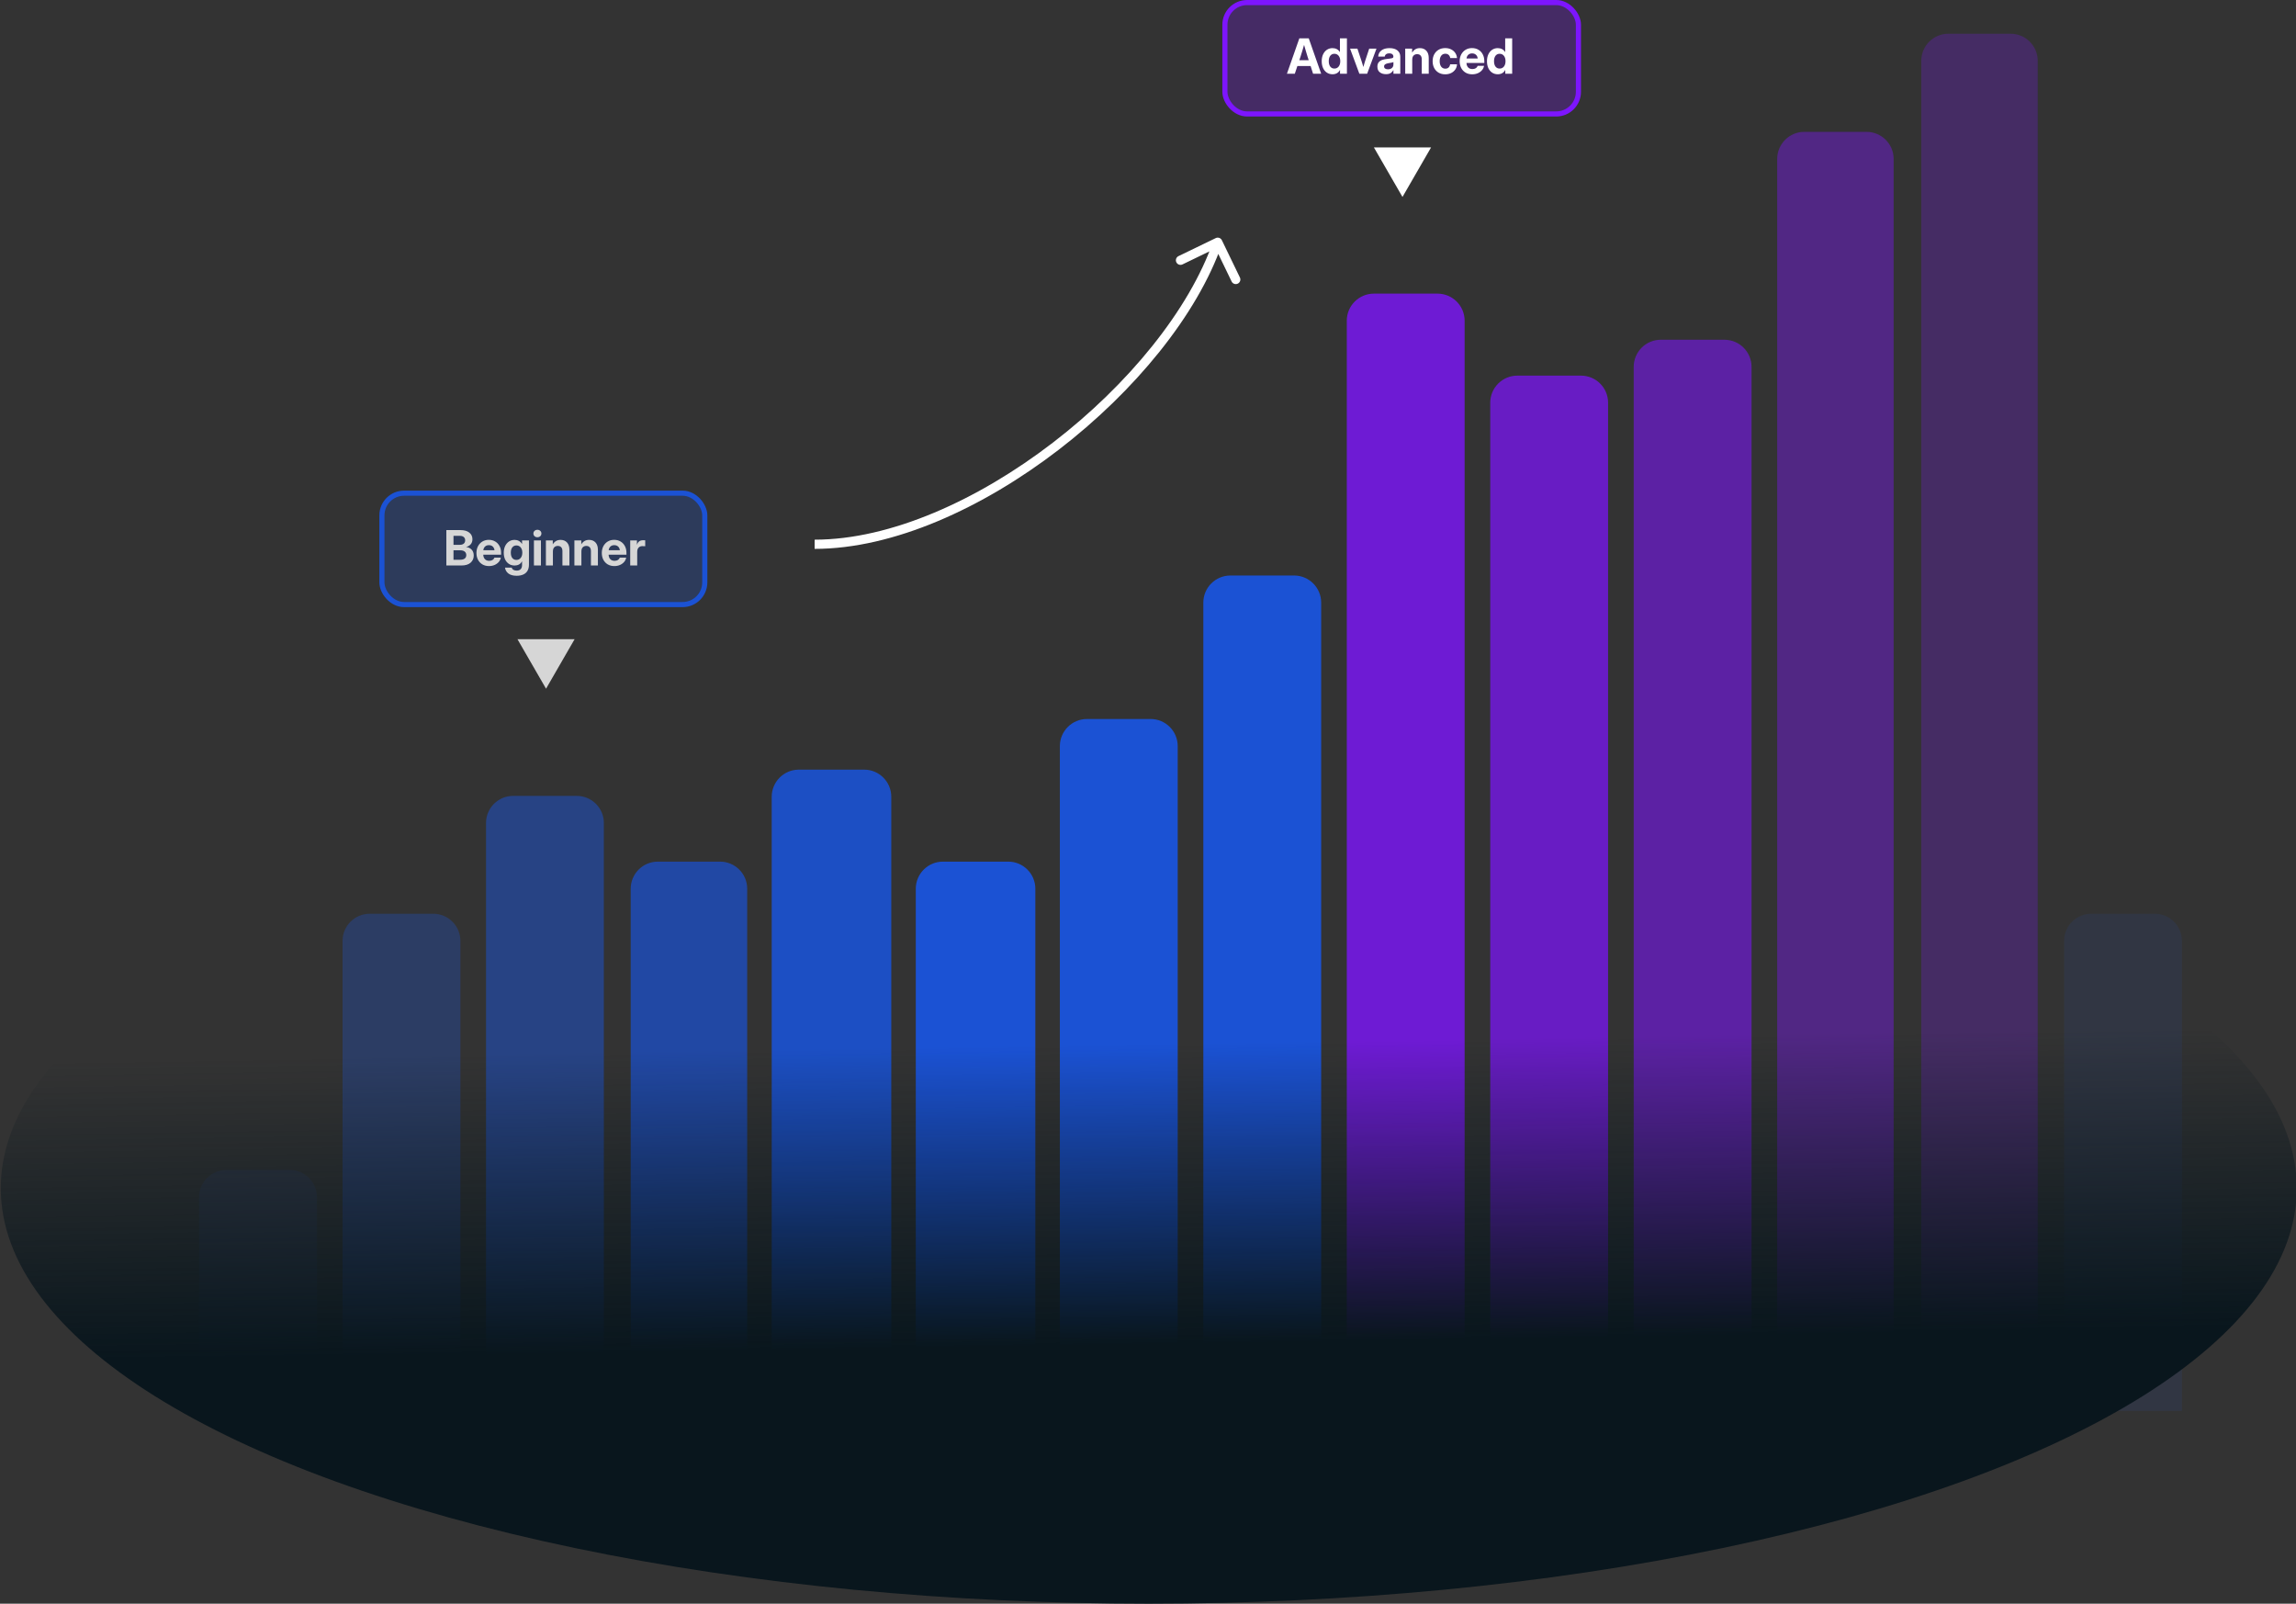 <svg width="749" height="523" viewBox="0 0 749 523" fill="none" xmlns="http://www.w3.org/2000/svg">
<rect x="0" y="0" width="749" height="523" fill="#333333" stroke="none"/>
<g opacity="0.8">
<path opacity="0.1" d="M64.951 390.416C64.951 385.53 68.912 381.569 73.797 381.569H94.547C99.433 381.569 103.394 385.53 103.394 390.416V460.126H64.951V390.416Z" fill="#155AFD"/>
<path opacity="0.3" d="M111.751 306.845C111.751 301.959 115.712 297.999 120.597 297.999H141.347C146.233 297.999 150.193 301.959 150.193 306.845V460.126H111.751V306.845Z" fill="#155AFD"/>
<path opacity="0.5" d="M158.55 268.403C158.55 263.517 162.511 259.557 167.396 259.557H188.147C193.032 259.557 196.993 263.517 196.993 268.403V460.126H158.55V268.403Z" fill="#155AFD"/>
<path opacity="0.7" d="M205.75 289.846C205.75 284.961 209.711 281 214.596 281H234.904C239.789 281 243.75 284.961 243.75 289.846V460H205.75V289.846Z" fill="#155AFD"/>
<path opacity="0.9" d="M251.75 259.846C251.75 254.961 255.711 251 260.596 251H281.904C286.789 251 290.75 254.961 290.75 259.846V460H251.75V259.846Z" fill="#155AFD"/>
<path d="M298.75 289.846C298.75 284.961 302.711 281 307.596 281H328.904C333.789 281 337.75 284.961 337.75 289.846V460H298.75V289.846Z" fill="#155AFD"/>
<path d="M345.748 243.331C345.748 238.446 349.709 234.485 354.594 234.485H375.344C380.23 234.485 384.19 238.446 384.19 243.331V460.126H345.748V243.331Z" fill="#155AFD"/>
<path d="M392.548 196.532C392.548 191.646 396.508 187.686 401.394 187.686H422.144C427.03 187.686 430.99 191.646 430.99 196.532V460.126H392.548V196.532Z" fill="#155AFD"/>
<path d="M439.347 104.604C439.347 99.719 443.308 95.758 448.193 95.758H468.943C473.829 95.758 477.79 99.719 477.79 104.604V460.126H439.347V104.604Z" fill="#7D15FD"/>
<path opacity="0.9" d="M486.147 131.347C486.147 126.461 490.108 122.501 494.993 122.501H515.743C520.629 122.501 524.589 126.461 524.589 131.347V460.126H486.147V131.347Z" fill="#7D15FD"/>
<path opacity="0.7" d="M532.946 119.647C532.946 114.761 536.907 110.801 541.792 110.801H562.543C567.428 110.801 571.389 114.761 571.389 119.647V460.126H532.946V119.647Z" fill="#7D15FD"/>
<path opacity="0.5" d="M617.75 51.846C617.75 46.961 613.789 43 608.904 43H588.596C583.711 43 579.75 46.961 579.75 51.846V460H617.75V51.846Z" fill="#7D15FD"/>
<path opacity="0.3" d="M664.75 19.846C664.75 14.961 660.789 11 655.904 11H635.596C630.711 11 626.75 14.961 626.75 19.846V460H664.75V19.846Z" fill="#7D15FD"/>
<path opacity="0.1" d="M711.787 306.845C711.787 301.959 707.827 297.999 702.941 297.999H682.191C677.305 297.999 673.345 301.959 673.345 306.845V460.126H711.787V306.845Z" fill="#155AFD"/>
<path d="M178.128 224.603L187.453 208.452H168.803L178.128 224.603Z" fill="white"/>
<rect x="124.586" y="160.836" width="105.329" height="36.329" rx="7.24" fill="#155AFD" fill-opacity="0.25" stroke="#155AFD" stroke-width="1.671"/>
<path d="M145.61 184.421V172.877H150.235C151.475 172.877 152.431 173.15 153.102 173.698C153.779 174.24 154.117 174.956 154.117 175.844C154.117 176.51 153.931 177.06 153.559 177.494C153.187 177.928 152.684 178.225 152.048 178.385V178.401C152.751 178.463 153.342 178.734 153.823 179.214C154.303 179.695 154.543 180.346 154.543 181.167C154.543 182.133 154.197 182.918 153.505 183.522C152.813 184.121 151.811 184.421 150.499 184.421H145.61ZM147.942 182.546H150.166C150.78 182.546 151.258 182.414 151.599 182.151C151.94 181.887 152.11 181.515 152.11 181.035C152.11 180.555 151.943 180.175 151.607 179.896C151.271 179.612 150.804 179.47 150.204 179.47H147.942V182.546ZM147.942 177.673H150.057C150.584 177.673 150.997 177.541 151.297 177.277C151.596 177.014 151.746 176.66 151.746 176.216C151.746 175.767 151.596 175.41 151.297 175.147C150.997 174.883 150.584 174.752 150.057 174.752H147.942V177.673ZM159.517 184.607C158.691 184.607 157.97 184.423 157.356 184.057C156.746 183.69 156.271 183.186 155.93 182.546C155.594 181.9 155.426 181.164 155.426 180.338C155.426 179.506 155.597 178.768 155.938 178.122C156.284 177.476 156.759 176.97 157.363 176.603C157.968 176.237 158.66 176.053 159.44 176.053C160.246 176.053 160.948 176.234 161.547 176.596C162.152 176.952 162.622 177.45 162.957 178.091C163.298 178.726 163.469 179.46 163.469 180.291V180.903H157.65C157.671 181.508 157.849 181.991 158.185 182.352C158.52 182.714 158.988 182.895 159.587 182.895C160.031 182.895 160.401 182.799 160.695 182.608C160.995 182.417 161.196 182.164 161.299 181.849H163.383C163.285 182.391 163.055 182.869 162.694 183.282C162.332 183.695 161.878 184.021 161.33 184.258C160.783 184.491 160.178 184.607 159.517 184.607ZM157.666 179.447H161.315C161.258 178.935 161.067 178.533 160.741 178.238C160.421 177.939 160.003 177.789 159.486 177.789C158.975 177.789 158.559 177.939 158.239 178.238C157.919 178.533 157.728 178.935 157.666 179.447ZM168.559 187.768C167.397 187.768 166.498 187.525 165.863 187.04C165.227 186.554 164.853 185.914 164.739 185.118H166.94C167.022 185.428 167.206 185.666 167.49 185.831C167.774 186.001 168.13 186.087 168.559 186.087C169.117 186.087 169.546 185.934 169.845 185.63C170.15 185.325 170.302 184.878 170.302 184.289V183.034H170.294C170.052 183.514 169.721 183.868 169.303 184.095C168.89 184.318 168.414 184.429 167.877 184.429C167.164 184.429 166.542 184.25 166.01 183.894C165.478 183.538 165.065 183.05 164.77 182.43C164.481 181.805 164.336 181.084 164.336 180.268C164.336 179.447 164.484 178.721 164.778 178.091C165.078 177.461 165.491 176.968 166.018 176.611C166.55 176.25 167.164 176.069 167.862 176.069C168.389 176.069 168.859 176.182 169.272 176.41C169.69 176.632 170.031 176.97 170.294 177.425H170.302V176.239H172.557V184.103C172.557 184.966 172.386 185.666 172.045 186.203C171.71 186.745 171.242 187.14 170.643 187.388C170.044 187.641 169.349 187.768 168.559 187.768ZM168.466 182.6C169.044 182.6 169.509 182.386 169.861 181.957C170.212 181.528 170.387 180.955 170.387 180.237C170.387 179.524 170.212 178.954 169.861 178.525C169.509 178.096 169.044 177.882 168.466 177.882C167.913 177.882 167.469 178.088 167.133 178.502C166.803 178.91 166.638 179.488 166.638 180.237C166.638 180.991 166.803 181.575 167.133 181.988C167.469 182.396 167.913 182.6 168.466 182.6ZM174.176 184.421V176.239H176.462V184.421H174.176ZM175.315 175.209C174.938 175.209 174.625 175.095 174.378 174.868C174.13 174.635 174.006 174.344 174.006 173.992C174.006 173.641 174.13 173.352 174.378 173.125C174.625 172.892 174.938 172.776 175.315 172.776C175.687 172.776 175.997 172.892 176.245 173.125C176.493 173.352 176.617 173.641 176.617 173.992C176.617 174.344 176.493 174.635 176.245 174.868C175.997 175.095 175.687 175.209 175.315 175.209ZM180.367 179.873V184.421H178.081V176.239H180.328V177.525C180.607 177.06 180.955 176.702 181.374 176.448C181.792 176.195 182.296 176.069 182.885 176.069C183.752 176.069 184.447 176.35 184.969 176.913C185.49 177.471 185.751 178.267 185.751 179.3V184.421H183.473V179.718C183.473 179.17 183.342 178.755 183.078 178.471C182.815 178.181 182.446 178.037 181.97 178.037C181.5 178.037 181.116 178.184 180.816 178.478C180.516 178.773 180.367 179.238 180.367 179.873ZM189.664 179.873V184.421H187.378V176.239H189.625V177.525C189.904 177.06 190.253 176.702 190.671 176.448C191.09 176.195 191.593 176.069 192.182 176.069C193.05 176.069 193.744 176.35 194.266 176.913C194.788 177.471 195.049 178.267 195.049 179.3V184.421H192.771V179.718C192.771 179.17 192.639 178.755 192.376 178.471C192.112 178.181 191.743 178.037 191.268 178.037C190.798 178.037 190.413 178.184 190.113 178.478C189.814 178.773 189.664 179.238 189.664 179.873ZM200.41 184.607C199.584 184.607 198.863 184.423 198.249 184.057C197.639 183.69 197.164 183.186 196.823 182.546C196.487 181.9 196.319 181.164 196.319 180.338C196.319 179.506 196.49 178.768 196.831 178.122C197.177 177.476 197.652 176.97 198.256 176.603C198.861 176.237 199.553 176.053 200.333 176.053C201.138 176.053 201.841 176.234 202.44 176.596C203.044 176.952 203.514 177.45 203.85 178.091C204.191 178.726 204.362 179.46 204.362 180.291V180.903H198.543C198.564 181.508 198.742 181.991 199.078 182.352C199.413 182.714 199.881 182.895 200.48 182.895C200.924 182.895 201.293 182.799 201.588 182.608C201.887 182.417 202.089 182.164 202.192 181.849H204.276C204.178 182.391 203.948 182.869 203.587 183.282C203.225 183.695 202.771 184.021 202.223 184.258C201.676 184.491 201.071 184.607 200.41 184.607ZM198.558 179.447H202.208C202.151 178.935 201.96 178.533 201.634 178.238C201.314 177.939 200.896 177.789 200.379 177.789C199.868 177.789 199.452 177.939 199.132 178.238C198.812 178.533 198.62 178.935 198.558 179.447ZM205.586 184.421V176.239H207.786V177.634H207.809C207.959 177.143 208.194 176.779 208.514 176.541C208.835 176.304 209.266 176.185 209.808 176.185C209.943 176.185 210.064 176.188 210.172 176.193C210.286 176.198 210.389 176.2 210.482 176.2V178.145C210.4 178.14 210.263 178.132 210.072 178.122C209.881 178.112 209.689 178.106 209.498 178.106C209.028 178.106 208.638 178.267 208.328 178.587C208.024 178.907 207.871 179.375 207.871 179.989V184.421H205.586Z" fill="white"/>
</g>
<ellipse cx="374.75" cy="387.5" rx="374.5" ry="135.5" fill="url(#paint0_linear_3924_948)"/>
<path d="M457.517 64.231L466.842 48.08H448.193L457.517 64.231Z" fill="white"/>
<rect x="399.586" y="0.836" width="115.329" height="36.329" rx="7.24" fill="#7D15FD" fill-opacity="0.25" stroke="#7D15FD" stroke-width="1.671"/>
<path d="M419.82 24.048L423.872 12.504H426.94L430.992 24.048H428.35L427.544 21.53H423.229L422.392 24.048H419.82ZM423.872 19.624H426.924L426.537 18.431C426.356 17.842 426.176 17.243 425.995 16.634C425.814 16.024 425.62 15.36 425.414 14.642C425.207 15.36 425.011 16.024 424.825 16.634C424.639 17.243 424.453 17.842 424.267 18.431L423.872 19.624ZM434.711 24.219C433.998 24.219 433.376 24.041 432.844 23.684C432.312 23.328 431.899 22.829 431.604 22.189C431.315 21.548 431.17 20.802 431.17 19.95C431.17 19.113 431.317 18.374 431.612 17.734C431.911 17.093 432.325 16.595 432.852 16.238C433.384 15.877 433.998 15.696 434.695 15.696C435.222 15.696 435.69 15.805 436.098 16.021C436.506 16.233 436.842 16.559 437.105 16.998H437.113V12.504H439.391V24.048H437.144V22.793H437.136C436.898 23.268 436.568 23.625 436.144 23.862C435.726 24.1 435.248 24.219 434.711 24.219ZM435.3 22.359C435.878 22.359 436.343 22.142 436.694 21.708C437.046 21.269 437.221 20.683 437.221 19.95C437.221 19.221 437.046 18.638 436.694 18.199C436.343 17.76 435.878 17.54 435.3 17.54C434.747 17.54 434.303 17.752 433.967 18.175C433.637 18.594 433.471 19.185 433.471 19.95C433.471 20.714 433.637 21.308 433.967 21.732C434.303 22.15 434.747 22.359 435.3 22.359ZM443.45 24.048L440.421 15.867H442.815L444.163 19.911C444.267 20.231 444.367 20.554 444.465 20.879C444.564 21.2 444.659 21.522 444.752 21.848C444.845 21.522 444.938 21.2 445.031 20.879C445.129 20.554 445.227 20.231 445.325 19.911L446.658 15.867H449.029L445.992 24.048H443.45ZM452.144 24.188C451.327 24.188 450.653 23.984 450.121 23.576C449.594 23.168 449.331 22.555 449.331 21.739C449.331 21.125 449.478 20.644 449.773 20.298C450.067 19.947 450.457 19.691 450.943 19.531C451.428 19.371 451.955 19.265 452.523 19.214C453.272 19.136 453.796 19.059 454.096 18.981C454.396 18.904 454.545 18.733 454.545 18.47V18.416C454.545 18.116 454.427 17.871 454.189 17.68C453.951 17.488 453.623 17.393 453.205 17.393C452.781 17.393 452.438 17.491 452.175 17.687C451.911 17.884 451.766 18.139 451.741 18.454H449.594C449.646 17.612 449.992 16.944 450.633 16.448C451.273 15.947 452.154 15.696 453.275 15.696C454.396 15.696 455.263 15.947 455.878 16.448C456.493 16.944 456.8 17.628 456.8 18.501V24.048H454.569V22.894H454.538C454.321 23.291 454.024 23.607 453.647 23.839C453.27 24.072 452.769 24.188 452.144 24.188ZM452.779 22.599C453.326 22.599 453.76 22.455 454.08 22.166C454.401 21.871 454.561 21.502 454.561 21.058V20.236C454.432 20.309 454.217 20.376 453.918 20.438C453.618 20.495 453.285 20.551 452.918 20.608C452.526 20.67 452.193 20.784 451.919 20.949C451.65 21.109 451.516 21.352 451.516 21.677C451.516 21.967 451.63 22.194 451.857 22.359C452.089 22.519 452.397 22.599 452.779 22.599ZM460.697 19.5V24.048H458.411V15.867H460.658V17.153C460.937 16.688 461.286 16.329 461.704 16.076C462.123 15.823 462.626 15.696 463.215 15.696C464.083 15.696 464.778 15.978 465.299 16.541C465.821 17.098 466.082 17.894 466.082 18.927V24.048H463.804V19.345C463.804 18.798 463.672 18.382 463.409 18.098C463.145 17.809 462.776 17.664 462.301 17.664C461.831 17.664 461.446 17.811 461.146 18.106C460.847 18.4 460.697 18.865 460.697 19.5ZM471.459 24.234C470.638 24.234 469.92 24.056 469.305 23.7C468.69 23.338 468.21 22.837 467.864 22.197C467.523 21.551 467.352 20.807 467.352 19.965C467.352 19.118 467.523 18.374 467.864 17.734C468.21 17.088 468.69 16.584 469.305 16.223C469.92 15.861 470.638 15.681 471.459 15.681C472.177 15.681 472.815 15.82 473.372 16.099C473.935 16.373 474.385 16.755 474.721 17.246C475.061 17.731 475.255 18.292 475.302 18.927H473.094C473.032 18.509 472.861 18.17 472.582 17.912C472.308 17.654 471.944 17.525 471.49 17.525C470.916 17.525 470.467 17.744 470.142 18.183C469.816 18.622 469.654 19.216 469.654 19.965C469.654 20.709 469.816 21.3 470.142 21.739C470.467 22.173 470.916 22.39 471.49 22.39C471.949 22.39 472.311 22.261 472.574 22.003C472.838 21.744 473.006 21.401 473.078 20.972H475.302C475.271 21.602 475.087 22.163 474.752 22.654C474.416 23.144 473.964 23.532 473.396 23.816C472.833 24.095 472.187 24.234 471.459 24.234ZM480.26 24.234C479.434 24.234 478.713 24.051 478.099 23.684C477.489 23.317 477.014 22.814 476.673 22.173C476.337 21.528 476.169 20.792 476.169 19.965C476.169 19.134 476.34 18.395 476.681 17.749C477.027 17.104 477.502 16.597 478.106 16.231C478.711 15.864 479.403 15.681 480.183 15.681C480.989 15.681 481.691 15.861 482.29 16.223C482.895 16.579 483.365 17.078 483.7 17.718C484.041 18.354 484.212 19.087 484.212 19.919V20.531H478.393C478.414 21.135 478.592 21.618 478.928 21.98C479.263 22.341 479.731 22.522 480.33 22.522C480.774 22.522 481.144 22.426 481.438 22.235C481.738 22.044 481.939 21.791 482.042 21.476H484.126C484.028 22.018 483.798 22.496 483.437 22.909C483.075 23.323 482.621 23.648 482.073 23.886C481.526 24.118 480.921 24.234 480.26 24.234ZM478.409 19.074H482.058C482.001 18.563 481.81 18.16 481.484 17.866C481.164 17.566 480.746 17.416 480.229 17.416C479.718 17.416 479.302 17.566 478.982 17.866C478.662 18.16 478.471 18.563 478.409 19.074ZM488.62 24.219C487.907 24.219 487.285 24.041 486.753 23.684C486.221 23.328 485.808 22.829 485.513 22.189C485.224 21.548 485.079 20.802 485.079 19.95C485.079 19.113 485.227 18.374 485.521 17.734C485.821 17.093 486.234 16.595 486.761 16.238C487.293 15.877 487.907 15.696 488.605 15.696C489.131 15.696 489.599 15.805 490.007 16.021C490.415 16.233 490.751 16.559 491.014 16.998H491.022V12.504H493.3V24.048H491.053V22.793H491.045C490.808 23.268 490.477 23.625 490.053 23.862C489.635 24.1 489.157 24.219 488.62 24.219ZM489.209 22.359C489.787 22.359 490.252 22.142 490.604 21.708C490.955 21.269 491.13 20.683 491.13 19.95C491.13 19.221 490.955 18.638 490.604 18.199C490.252 17.76 489.787 17.54 489.209 17.54C488.656 17.54 488.212 17.752 487.876 18.175C487.546 18.594 487.38 19.185 487.38 19.95C487.38 20.714 487.546 21.308 487.876 21.732C488.212 22.15 488.656 22.359 489.209 22.359Z" fill="white"/>
<path d="M398.6 78.347C398.239 77.601 397.342 77.289 396.597 77.65L384.445 83.53C383.699 83.891 383.387 84.788 383.748 85.533C384.108 86.279 385.005 86.591 385.751 86.23L396.553 81.004L401.78 91.805C402.141 92.551 403.038 92.863 403.783 92.502C404.529 92.142 404.841 91.245 404.48 90.499L398.6 78.347ZM265.75 177.5V179C291.462 179 320.655 165.667 345.351 146.689C370.055 127.706 390.539 102.86 398.667 79.493L397.25 79L395.833 78.507C387.961 101.14 367.945 125.544 343.524 144.311C319.095 163.083 290.538 176 265.75 176V177.5Z" fill="white"/>
<defs>
<linearGradient id="paint0_linear_3924_948" x1="388.928" y1="340.189" x2="390.443" y2="438.113" gradientUnits="userSpaceOnUse">
<stop stop-color="#09161D" stop-opacity="0"/>
<stop offset="1" stop-color="#09161D"/>
</linearGradient>
</defs>
</svg>

